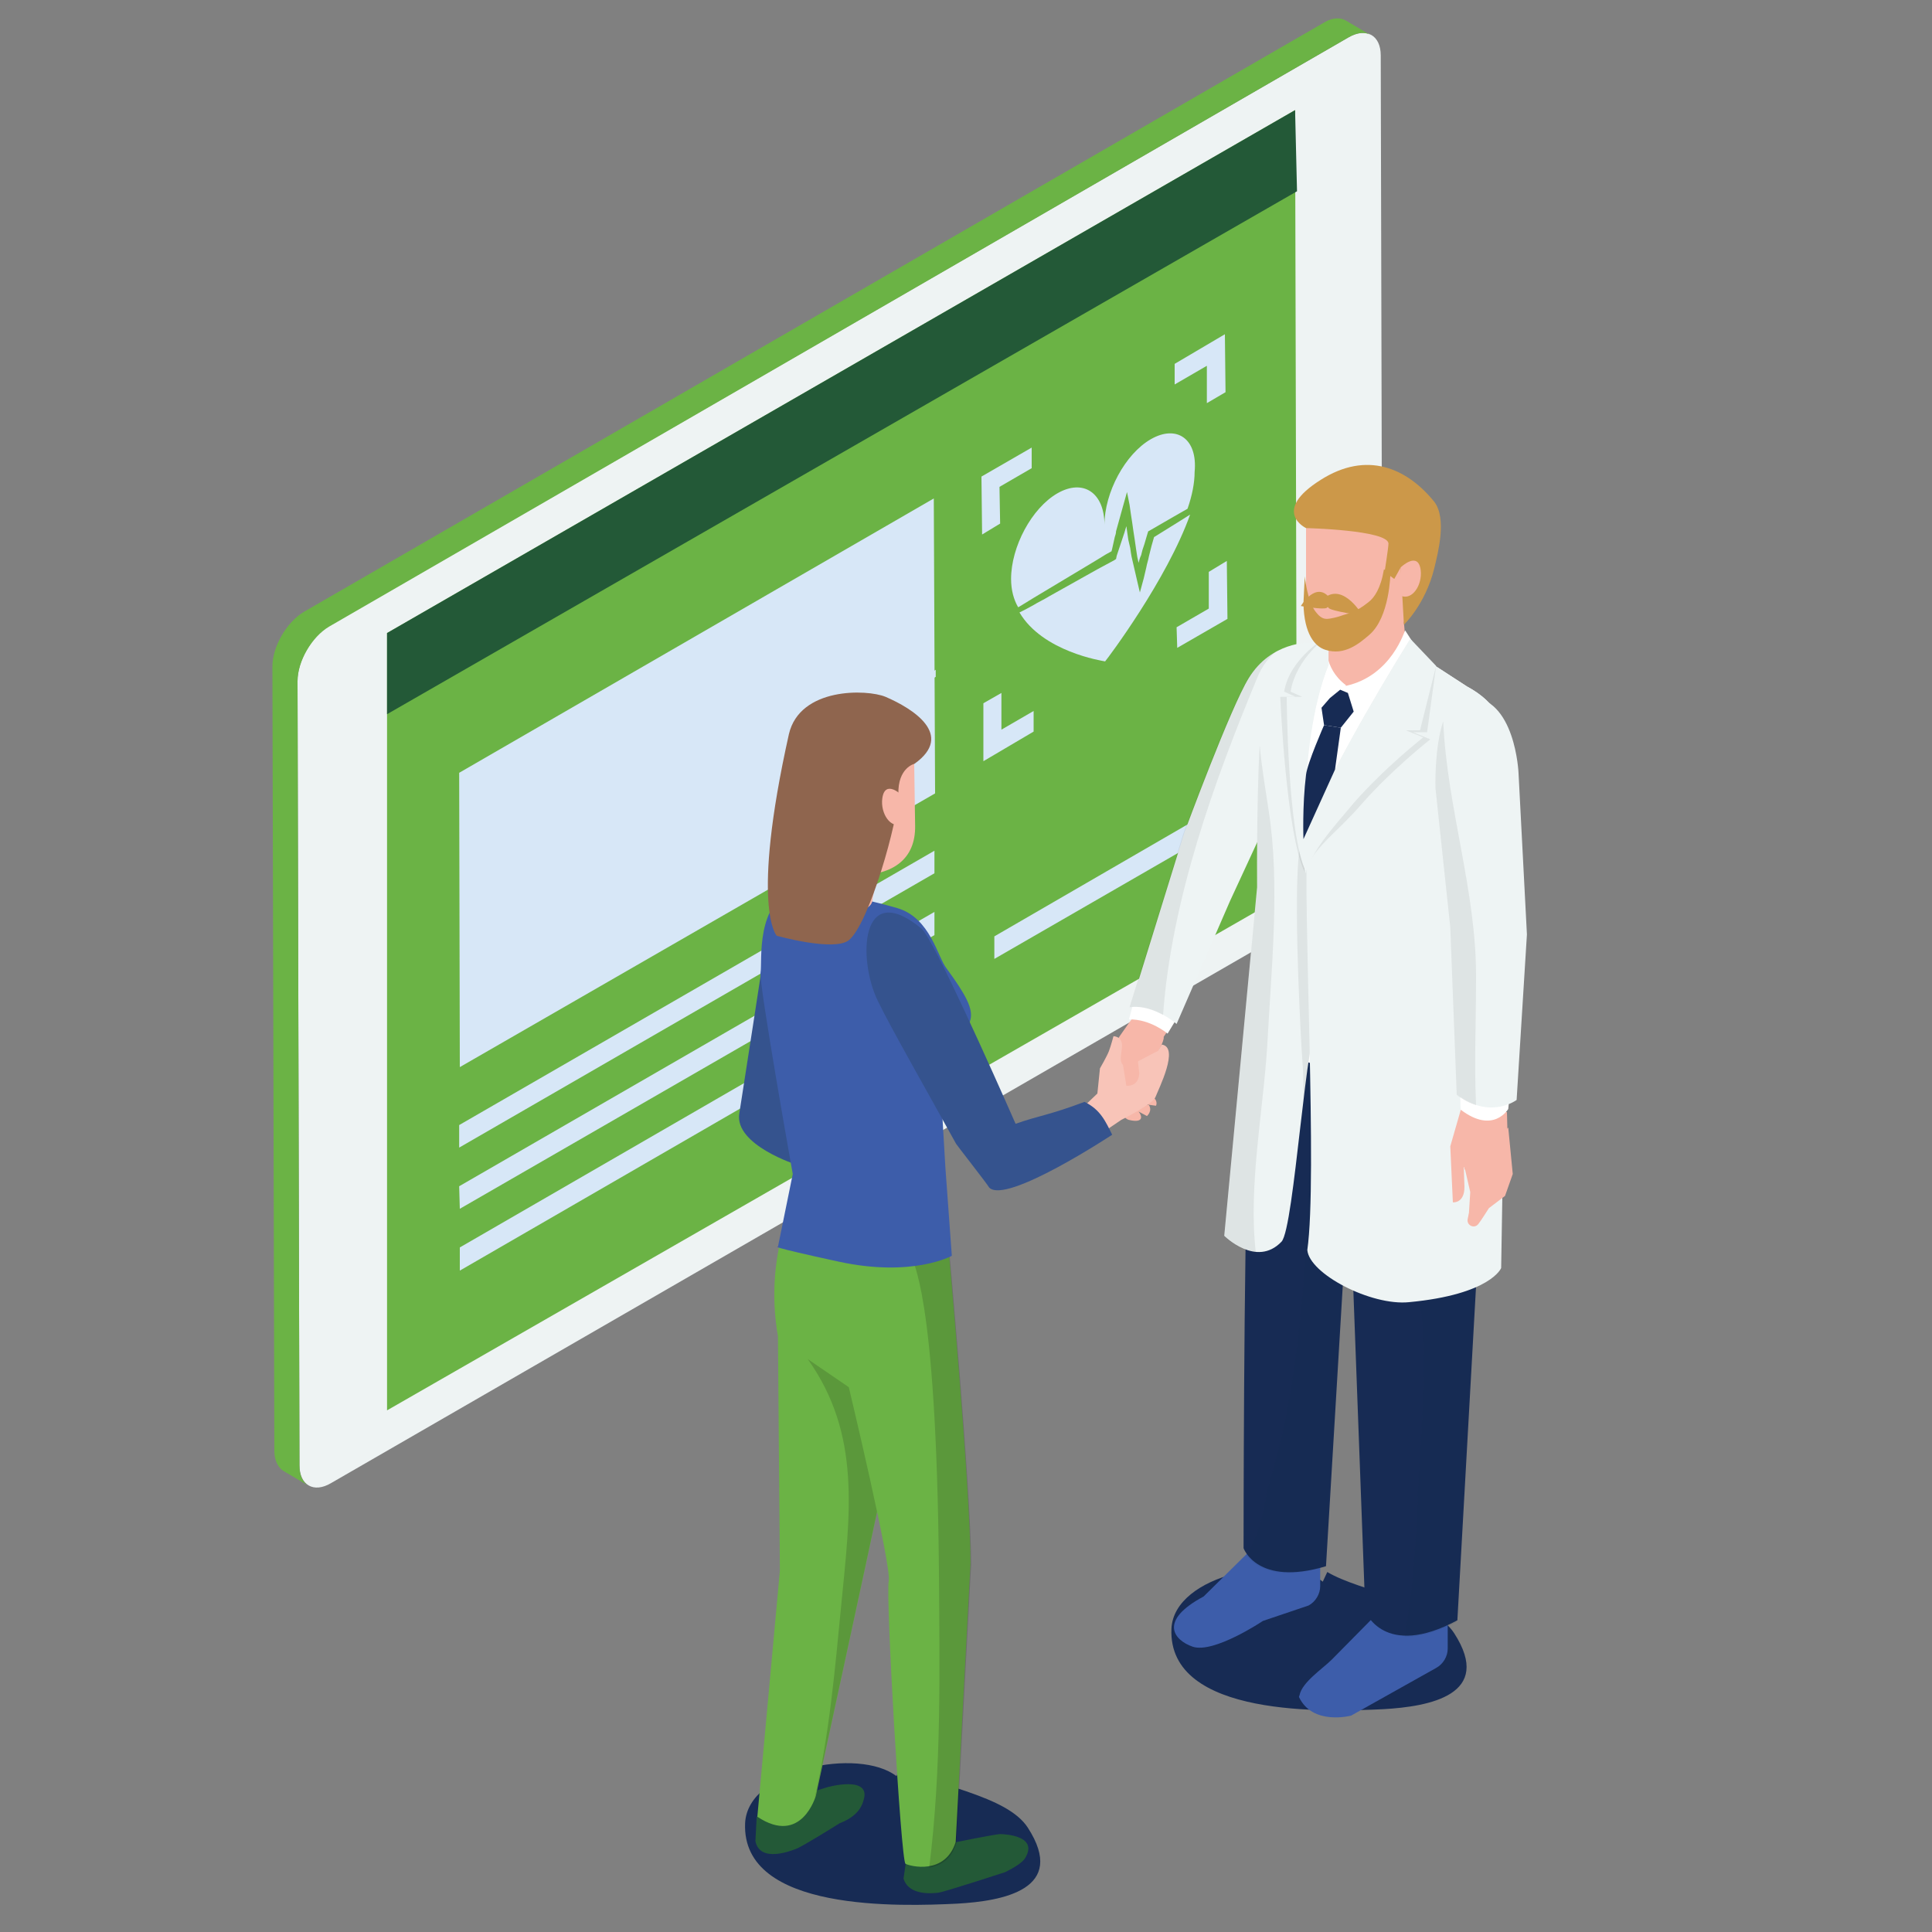 <?xml version="1.0" encoding="utf-8"?>
<!-- Generator: Adobe Illustrator 22.1.0, SVG Export Plug-In . SVG Version: 6.00 Build 0)  -->
<svg version="1.1" id="Layer_1" xmlns="http://www.w3.org/2000/svg" xmlns:xlink="http://www.w3.org/1999/xlink" x="0px" y="0px"
	 viewBox="0 0 300 300" style="enable-background:new 0 0 300 300;" xml:space="preserve">
<rect x="0" y="0" width="300" height="300" fill="#808080" stroke="none"/>
<style type="text/css">
	.st0{enable-background:new    ;}
	.st1{fill:#EEF3F3;}
	.st2{fill:#6BB345;}
	.st3{fill:#235937;}
	.st4{fill:#D7E7F7;}
	.st5{fill:#172B54;}
	.st6{fill:#F7B7A9;}
	.st7{fill:#FFFFFF;}
	.st8{fill:#EEF4F4;}
	.st9{opacity:7.000000e-02;fill:#010101;}
	.st10{fill:#3D5DAA;}
	.st11{opacity:7.000000e-02;fill:#172B54;}
	.st12{fill:#CC9849;}
	.st13{fill:#F8C4B8;}
	.st14{fill:#35538E;}
	.st15{opacity:5.000000e-02;fill:#35538E;}
	.st16{opacity:0.15;fill:#010101;}
	.st17{fill:#8F654E;}
</style>
<g>
	<g>
		<g class="st0">
			<g>
				<path class="st1" d="M209.4,5.8L51.1,97.2c-2.7,1.6-4.9,5.4-4.9,8.5l0.3,121.8c0,3.1,2.2,4.4,4.9,2.8l158.4-91.4
					c2.7-1.6,4.9-5.4,4.9-8.5L214.4,8.6C214.4,5.5,212.2,4.2,209.4,5.8z M60.5,218.4L60.2,98.6l140.2-80.9l0.3,119.8L60.5,218.4z"/>
			</g>
			<path class="st2" d="M205.6,3.5L47.2,95c-2.7,1.6-4.9,5.4-4.9,8.5l0.3,121.8c0,1.5,0.6,2.6,1.4,3.1l3.9,2.3
				c-0.9-0.5-1.4-1.6-1.4-3.1l-0.3-121.8c0-3.1,2.2-6.9,4.9-8.5L209.4,5.8v0c1.4-0.8,2.6-0.9,3.5-0.3L209,3.2
				C208.2,2.7,206.9,2.7,205.6,3.5z"/>
			<g>
				<polygon class="st2" points="60.2,98.6 60.5,218.4 200.7,137.5 200.4,17.7 				"/>
			</g>
		</g>
	</g>
</g>
<g>
	<g>
		<polygon class="st2" points="60.1,98.3 60.1,219 201.4,137.9 201.1,17.1 		"/>
	</g>
	<g>
		<polygon class="st3" points="60.1,98.3 60.1,110.9 201.4,29.7 201.1,17.1 		"/>
	</g>
	<g>
		<g class="st0">
			<g>
				<polygon class="st4" points="71.3,120 71.4,165.7 145.2,123.2 145,77.4 				"/>
			</g>
			<g>
				<path class="st4" d="M138.9,108.1l-1.1-3.4c-0.1-0.2-0.2-0.3-0.5-0.1c-0.2,0.1-0.4,0.4-0.5,0.7l-2.3,10.4l-2.6-18.2
					c0-0.2-0.2-0.3-0.5-0.2c-0.2,0.1-0.4,0.4-0.5,0.7l-3.2,16.5l-7.5,4.3l-5.9,3.4l-1-3.4c-0.1-0.2-0.2-0.3-0.5-0.1
					c-0.2,0.1-0.4,0.4-0.5,0.7l-2.3,10.4l-2.6-18.2c0-0.2-0.2-0.3-0.5-0.2c-0.2,0.1-0.4,0.4-0.5,0.7l-3.2,16.5l-7.5,4.4l-5.9,3.4
					l-1-3.4c-0.1-0.2-0.2-0.3-0.5-0.1c-0.2,0.1-0.4,0.4-0.5,0.7l-2.3,10.4l-2.6-18.2c0-0.2-0.2-0.3-0.5-0.2
					c-0.2,0.1-0.4,0.4-0.5,0.7L79,142.6l-7.5,4.3l0,1.1l7.9-4.6c0.2-0.1,0.4-0.4,0.5-0.7l2.7-14l2.5,17.9c0,0.2,0.2,0.3,0.5,0.2
					c0.2-0.1,0.4-0.4,0.5-0.7l2.5-11.1l0.7,2.2c0.1,0.2,0.2,0.3,0.5,0.1l6.3-3.6l7.9-4.6c0.2-0.1,0.4-0.4,0.5-0.7l2.7-14l2.5,17.9
					c0,0.2,0.2,0.3,0.5,0.2c0.2-0.1,0.4-0.4,0.5-0.7l2.5-11.1l0.7,2.2c0.1,0.2,0.2,0.3,0.5,0.1l6.3-3.6l7.9-4.6
					c0.2-0.1,0.4-0.4,0.5-0.7l2.7-14l2.5,17.9c0,0.2,0.2,0.3,0.5,0.2c0.2-0.1,0.4-0.4,0.5-0.7l2.5-11.1l0.7,2.2
					c0.1,0.2,0.2,0.3,0.5,0.1l6.3-3.6l0-1.1L138.9,108.1z"/>
			</g>
		</g>
		<g>
			<polygon class="st4" points="71.3,174.7 71.3,178.2 145.1,135.6 145.1,132.1 			"/>
		</g>
		<g>
			<polygon class="st4" points="71.3,184.2 71.4,187.7 145.1,145.2 145.1,141.6 			"/>
		</g>
		<g>
			<polygon class="st4" points="71.4,193.7 71.4,197.3 145.1,154.7 145.1,151.1 			"/>
		</g>
		<g>
			<polygon class="st4" points="154.4,145.4 154.4,148.9 192.2,127.1 192.2,123.5 			"/>
		</g>
		<g>
			<g>
				<polygon class="st4" points="187.7,88.8 187.7,94.5 182.7,97.4 182.8,100.6 190.6,96.1 190.5,87.1 				"/>
				<polygon class="st4" points="182.4,56.5 182.4,59.7 187.4,56.8 187.4,62.6 190.3,60.9 190.2,51.9 				"/>
				<polygon class="st4" points="160.2,69.5 152.4,74 152.5,83 155.3,81.3 155.2,75.6 160.2,72.7 				"/>
				<polygon class="st4" points="155.5,113.3 155.5,107.6 152.7,109.2 152.7,118.2 160.5,113.6 160.5,110.4 				"/>
			</g>
			<g>
				<g>
					<path class="st4" d="M179.2,83.4l-0.4,1.4l-0.2,0.8l-0.2,0.8c-0.1,0.6-0.3,1.1-0.4,1.7l-0.4,1.7L177,92l-0.4-1.7
						c-0.1-0.4-0.2-0.9-0.3-1.3l-0.3-1.3l-0.3-1.3l-0.1-0.6l-0.1-0.7l-0.3-1.3l-0.1-0.7l-0.1-0.7l-0.1-0.7l-0.3,1
						c-0.1,0.3-0.2,0.6-0.3,0.9l-0.3,0.9l-0.3,0.9l-0.3,0.9l-0.1,0.5l-0.3,0.2l-1.3,0.7l-1.3,0.7l-2.5,1.4l-2.5,1.4l-2.5,1.4
						c-0.8,0.5-1.7,0.9-2.5,1.4l-1.3,0.7l-0.8,0.4c3.6,6.1,12.8,7.5,13.3,7.6c0.5-0.6,9.6-12.7,13.2-22.8l-1.9,1.2L179.2,83.4z"/>
				</g>
				<g>
					<path class="st4" d="M178.7,68.2c-4,2.3-7.2,8.3-7.2,13.3c0-5-3.3-7.2-7.3-4.9c-4,2.3-7.2,8.3-7.2,13.3c0,1.7,0.4,3.2,1.1,4.4
						l1-0.6l1.3-0.8c0.8-0.5,1.7-1,2.5-1.5l2.5-1.5l2.5-1.5l2.5-1.5l1.3-0.8l0.9-0.5l0.1-0.4l0.2-0.9l0.2-0.9
						c0.1-0.3,0.2-0.6,0.2-0.9l0.5-1.8l0.5-1.8l0.7-2.5l0.4,2l0.1,0.7l0.1,0.7l0.2,1.3l0.1,0.7l0.1,0.7l0.2,1.3l0.1,0.7l0.1,0.7
						l0.2,1.3l0.2,0.9c0.1-0.4,0.2-0.8,0.4-1.2l0.2-0.8l0.3-0.9l0.5-1.7l0.1-0.3l0.2-0.1l3.8-2.2l2.1-1.2c0.7-2,1.1-4,1.1-5.7
						C186,68.1,182.7,65.9,178.7,68.2z"/>
				</g>
			</g>
		</g>
	</g>
</g>
<path class="st5" d="M206.1,244.1l-0.7,1.5c-5.8-4.5-23.1-1.2-23.5,7.3c-0.6,13.9,24.4,12.9,32.9,12.5c7.1-0.4,17.2-2.2,11-11.8
	C222.5,248.5,211.3,247.2,206.1,244.1z"/>
<path class="st5" d="M139.9,274.3l-0.7,1.5c-5.8-4.5-23.1-1.2-23.5,7.3c-0.6,13.9,24.4,12.9,32.9,12.5c7.1-0.4,17.2-2.2,11-11.8
	C156.3,278.7,145.1,277.4,139.9,274.3z"/>
<g>
	<g>
		<g>
			<path class="st6" d="M176.5,155.4l-0.8,2.9c0,0-3.6,4.9-3.7,5.8c-0.1,0.8,1.2,9.3,3.3,9.8c2.1,0.5,2.2-0.4,1.5-1.3l1.3,0.7
				c0,0,0.9-0.8,0.3-1.7l-1.1-0.2l2.2,0.3c0,0,0.4-0.7-0.5-1.4l-0.2-5.1l0.9-1.7c0,0,1.1-1.8,1-2.5l2-3
				C182.7,157.9,182.3,153.8,176.5,155.4z"/>
			<path class="st7" d="M175.9,156.1l-0.6,2.2c3.3-0.1,6,2.2,6,2.2l1.4-2.3C179.9,154.8,175.9,156.1,175.9,156.1z"/>
			<path class="st8" d="M201.7,115.7c-3.4-0.2,1.6-15.9,1.6-15.9s-5.9-0.2-9.4,5.5c-2.8,4.5-10,24-10,24l-8.4,27.1
				c3.7-0.5,7.2,2.6,7.2,2.6l8.3-19.1l6.2-13.4l7.5-11.1C203.7,115.7,202.7,115.8,201.7,115.7z"/>
			<path class="st9" d="M193.8,105.3c-2.8,4.5-10,24-10,24l-8.4,27.1c2-0.3,3.9,0.5,5.2,1.2c1.3-18,8-36.4,14.6-52.3
				c0.7-1.8,1.8-3.2,3-4.2C196.7,102,195.1,103.3,193.8,105.3z"/>
			<path class="st10" d="M206.8,257.7c-1.4,1.4-4.6,3.5-5,5.5l-0.1,0.3c2.1,4.5,8.1,2.9,8.1,2.9L223,259c1.1-0.6,1.8-1.8,1.8-3v-4.3
				l-10.5-1.6L206.8,257.7z"/>
			<path class="st10" d="M186.9,247.9c-7.1,3.8-4.6,6.8-1.7,7.8c3.3,1.1,10.9-4,10.9-4l7.1-2.4c1.1-0.6,1.8-1.8,1.8-3v-4.3
				l-10.5-1.6L186.9,247.9z"/>
			<path class="st5" d="M201.8,160.4c-3.2-1.6-4.7,0.4-8-1.6c0,0,0.2,15.3,0,19.4c-0.7,16.3-0.7,62.2-0.7,62.2s2.1,6,12.8,2.8
				l3.6-60.2l2.5,67.2c0,0,2.9,7.5,14.3,1.4l5-89.4C231,162.5,210.5,164.7,201.8,160.4z"/>
			<path class="st11" d="M201.8,160.4c-2.6-1.3-4-0.3-6.2-0.8c4.9,3.2,8.2,8.6,7.9,16.3c-0.6,17.9-1.2,37.6-6.7,55.3
				c-0.2,0.9-0.3,1.8-0.5,2.7c-0.5,2.8-1.5,5.3-2.8,7.6c1.2,1.6,4.4,4.2,12.2,1.8l2.6-42.4c0-5.9,0.3-11.8,0.8-17.7
				c0-0.2,0.3-1.1,0.6-2c4.4,4,7.7,9.2,9.4,14.9c3.4,11.6,1.6,22.9,1.1,34.7c-0.3,8.1-0.8,15.8-2.1,23.4c2,0,4.6-0.5,8-2.3l5-89.4
				C231,162.5,210.5,164.7,201.8,160.4z"/>
			<path class="st7" d="M227.8,106.6l-9.4-6.1l-5.8-1h-5c-0.2,0.7-0.7,1.3-1.4,1.9c-2.4,1.7-5.1,2.7-7.9,3.6c-2,10.4-1.3,20.3-1,31
				c0.3,8.5-0.1,17-1.3,25.4c2.4,1.9,7.1,4.3,15.7,5.4c15.6,2.1,16.4-5,16.4-5l6-43.9C234.5,112.8,232.3,109,227.8,106.6z"/>
			<path class="st8" d="M196.5,108.2c-1.5,4.8-1.3,29.6-1.3,29.6l-5.1,54.1c0,0,5,5,8.9,0.9c2-2.2,3.8-33.7,5.9-34.8
				c-0.1-7.9-0.1-15.8-0.1-23.7c0-5.9-2.1,3-2.4-2.9c-0.3-5.9-1-22.9,4.1-31.9C199.7,99.5,198.1,103.3,196.5,108.2z"/>
			<path class="st9" d="M204.8,134.3c0-5.9-2.1,3-2.4-2.9c0-0.8-0.1-1.7-0.1-2.8c-0.3,1.6-0.6,3.3-0.7,5c-0.7,8.9,0.5,29.4,0.6,30.6
				c0.2,2.3,0.2,4.7,0.2,7c0.8-6.8,1.6-12.8,2.5-13.2C204.8,150.1,204.8,142.2,204.8,134.3z"/>
			<path class="st9" d="M195.6,115.7c-0.5,9-0.4,22.2-0.4,22.2l-5.1,54.1c0,0,2.3,2.2,4.9,2.5c-1.2-10.4,1.2-22.2,1.8-32.5
				c0.6-11.6,2-24.6,0.2-36.1C196.5,122.5,195.9,119.1,195.6,115.7z"/>
			<path class="st8" d="M227.8,106.6l-8-5.2c-1.7,2.8-3.5,5.5-5.3,8.3c-1.5,2.2-11.4,20.3-11.4,20.3s0-0.2,0-0.5
				c0,0.1-0.1,0.2-0.1,0.3c-0.7,11.3,1.6,53.1,0,64.3c0.3,3.7,9.9,8.7,15.8,8.1c12.7-1.2,14.3-5.3,14.3-5.3l1.3-78.9
				C234.5,112.8,232.3,109,227.8,106.6z"/>
			<path class="st6" d="M227.2,170.7l0.2,10.9l0,0c0.8-0.1,1.7-0.2,2.5-0.2c0.3,0,0.7,0,1,0c1.4-0.3,1.9-0.4,3.3-0.6l-0.2-8.1
				L227.2,170.7z"/>
			<path class="st6" d="M227.5,170l-2.3,8l0.4,8.7c0,0,1.8,0.2,1.8-2.4l-0.1-3l1.8-1.3L227.5,170z"/>
			<path class="st7" d="M233.9,169.3c-2.3,0.9-5.2,0.8-7.2-0.7l0.1,3.7c5.1,3.9,7.4-0.1,7.4-0.1l0.3-3l0,0
				C234.4,169.3,234.1,169.3,233.9,169.3z"/>
			<path class="st8" d="M228,108.2c-5.6,0-5,14.2-5,14.2l2.3,21.6l1,26c5.1,3.9,9.2,0.8,9.2,0.8l1.6-25.7l-1.3-25
				C235.8,120,235.3,108.2,228,108.2z"/>
			<path class="st9" d="M224.1,112c-1.4,4.2-1.2,10.4-1.2,10.4l2.3,21.6l1,26c1,0.8,2,1.3,3,1.6c-0.3-6.4,0-12.9,0-19.6
				C229.3,138.4,224.7,125.6,224.1,112z"/>
			<path class="st6" d="M206,91v10.2c0,3.4,2.8,6.2,6.2,6.2c3.4,0,6.2-2.8,6.2-6.2L217.5,91H206z"/>
			<path class="st6" d="M227.4,181.2l0.9,3.9l-0.2,3.2l-0.2,1c-0.2,1,1.1,1.6,1.7,0.7c0.2-0.2,1.6-2.4,1.6-2.4l2.5-1.9l1.2-3.4
				l-0.7-7.2L227.4,181.2z"/>
			<path class="st7" d="M209,106.5l1.5,4.8c0,0,7.1-1.2,10.4-9.2l-2.7-4.2C218.1,97.8,216.2,104.9,209,106.5z"/>
			<path class="st7" d="M206,99.8c-2.4,2.4-0.8,10-0.8,10c0.8-1.3,3.8-3.4,3.8-3.4C205.4,103.7,206,99.8,206,99.8z"/>
			<path class="st9" d="M223,103.4l-4-4.2c-5.3,8.5-14,23.4-16.7,31.4c-0.5,1.4,0.3,4.8,0.3,4.8c1.4-3.9,4.9-6,8.7-10.4
				c4.8-5.5,10.8-10.2,10.8-10.2l-2.7-1.1h2.2L223,103.4z"/>
			<path class="st8" d="M223,103.4l-4-4.2c-5.3,8.5-14,23.4-16.7,31.4c-0.5,1.4,0.4,5,0.4,5c1.4-3.9,3.7-6.4,7.5-10.9
				c4.8-5.5,10.8-10.2,10.8-10.2l-2.7-1.1h2.2L223,103.4z"/>
			<path class="st9" d="M199.4,107.4l1.8,0.8h-2.4c0,0,0.9,21.4,3.8,27.2c0,0-1.4-19.5,3.7-32.2v-4.5
				C206.3,98.7,200.3,102,199.4,107.4z"/>
			<path class="st8" d="M200.4,107.4l1.8,0.8h-2.4c0,0,0.1,21.4,3,27.2c0,0-1.5-19.5,3.5-32.2v-4.5
				C206.3,98.7,201.3,102,200.4,107.4z"/>
			<path class="st6" d="M202.8,93.2c0,5.3,2.7,7.6,7.7,7.6c0,0,9.3-2.9,9.3-8.1l1-9.6l-18-3.2V93.2z"/>
			<path class="st12" d="M205.1,74.5c-7.8,4.9-2.3,7.5-2.3,7.5s12.7,0.3,12.8,2.4c0,0.6-0.6,4.4-0.6,4.4l1.5,1.1l1-1.8L218,97
				c0,0,3.3-3.1,4.7-8.7c0.6-2.5,2-7.8,0-10.4C218.4,72.6,212.2,70,205.1,74.5z"/>
			<path class="st6" d="M217.5,88.1v4.4c1.8,0.8,3.4-1.7,3.1-4C220.2,85.5,217.5,88.1,217.5,88.1z"/>
			<polygon class="st5" points="208.1,107.1 206.5,108.4 205.2,109.9 205.6,112.6 208.2,113 210.2,110.5 209.3,107.6 			"/>
			<path class="st5" d="M202.8,120.3c-0.6,4.9-0.4,10-0.4,10l4.9-10.8l0.9-6.5l-2.6-0.4C205.6,112.6,203,118.5,202.8,120.3z"/>
			<path class="st13" d="M180.4,162.2l-0.6,1c-1.5,0.7-4.3,2.4-5,2.3c-1.4-0.2-0.4-2.4-0.6-3.5c-0.2-1.1-1.3-1.1-1.3-1.1
				s-0.4,1.5-0.7,2.3c-0.3,0.8-1.4,2.7-1.4,2.7l-0.4,3.9l-2.4,2.3l3.3,3.7l2.8-1.9c0,0,4.8-2.4,5.3-3.5
				C179.9,169.1,183.2,162.6,180.4,162.2z"/>
			<path class="st6" d="M174.4,165.5l0.5,3.1c2.1,0.1,2-2,2-2l-0.2-1.8c0-0.4,0.3-0.6,0.6-0.8c3-1.2,3.3-3.1,3.3-3.1s-4.8,0.7-6.3,2
				C174,163.2,174.4,165.4,174.4,165.5z"/>
		</g>
	</g>
</g>
<path class="st12" d="M212.5,93.5c-2,1.6-3,1.7-3.9,2c-0.8,0.3-2,0.6-2.6,0.6c-0.8,0-1.3-0.6-1.7-1.1c-1.3-1.6-1.7-5.5-1.7-5.5
	l-0.2,4.2c0.1,4.8,1.8,6.7,3.4,7.2c3,1,5.4-1.1,6.8-2.3c3.2-2.7,3.3-9.5,3.3-9.5l-1-0.7C214.4,91.4,213.4,92.8,212.5,93.5z"/>
<path class="st12" d="M205.7,92.8c-0.3,0.2,0.2,1.1,0.6,1.6c0.4,0.5,5.3,1.2,5.3,1.2S208.7,90.5,205.7,92.8z"/>
<path class="st12" d="M202,94.1c0,0,3.4,0.6,4,0.3c0.6-0.4,0.8-1.1,0.6-1.4C204.4,90,202,94.1,202,94.1z"/>
<g>
	<g>
		<path class="st14" d="M119.8,140.4c0,0-1.8,12-5,32.5c-0.8,4.9,9,8,9,8l-0.2-13.2L119.8,140.4z"/>
		<path class="st15" d="M121.3,151.1c-0.8,8.7-2.5,17.1-5.1,25.4c2.5,2.7,7.6,4.4,7.6,4.4l-0.2-13.2L121.3,151.1z"/>
		<path class="st3" d="M155.3,284.8c-0.7,0-6.6,1.2-6.6,1.2l-7.8,1.6l-0.6,4.1c0.8,2.7,4.5,2.3,5.4,2.2c0.9-0.1,10.4-3.2,10.4-3.2
			c1.4-0.7,2.7-1.5,3.1-2.2C161.3,285,155.9,284.8,155.3,284.8z"/>
		<path class="st3" d="M128.2,277.6c-0.6,0.2-3.5,1.1-3.5,1.1l-7.2,3.4l-0.2,3.8c0.7,3.4,5.5,1.5,6.3,1.2c0.9-0.3,6.8-4,6.8-4
			c2.9-1.1,3.5-2.8,3.7-3.6C135.3,275.7,128.7,277.4,128.2,277.6z"/>
		<path class="st2" d="M122.3,188.8c-2.1,6-2.6,12.5-1.5,18.7l0.3,36.4l-3.5,38.2c6.9,4.6,9.1-3.3,9.1-3.3l7.5-34.7l10.7-49.9
			l-21.7-8L122.3,188.8z"/>
		<path class="st16" d="M124.8,209c-0.9,0.2,1.4,2.2,0.6,2c8.4,11.8,6.6,24.1,5.2,38.5c-0.9,9.2-1.8,19.8-4.1,29.7
			c0.1-0.3,0.2-0.5,0.2-0.5l7.5-34.7l8.1-37.8c-5.1,1-10.2,1.7-15.3,2.7C126.1,209.2,125.4,209.2,124.8,209z"/>
		<path class="st2" d="M138.7,197.2L122,208.7l9.8,6.7c0,0,6.7,28,6.2,30.1c-0.5,2.2,1.9,43.5,2.6,43.9c0.7,0.4,6.2,1.8,7.8-3.4
			l2.3-43.3c0-11.6-3.6-50.9-3.6-50.9L138.7,197.2z"/>
		<path class="st16" d="M141.8,195.3c-0.4,1.1,3.6,3.5,4,48.9c0.1,15.4,0.4,30.5-1.5,45.7c0,0,0,0,0,0.1c1.7-0.3,3.4-1.2,4.2-3.8
			l2.3-43.3c0-11.6-3.6-50.9-3.6-50.9L141.8,195.3z"/>
		<path class="st10" d="M139.3,141c-8-2.3-15.5-3.1-15.5-3.1c-6.6,2-5.4,11.5-5.7,13.1c-0.3,1.6,5,31.3,5,31.3l-2.3,11.3
			c0,0-2.1-0.2,9.4,2.3c11.5,2.5,17.6-0.9,17.6-0.9l-1-13.7l-0.9-15.3c0,0,3.8-3.8,4.8-7.7c0.4-1.7-0.7-3.8-3.7-7.9
			C145.6,148.7,144.5,142.5,139.3,141z"/>
		<path class="st14" d="M168.4,171.1c-5.6,2.1-7,2.1-10.7,3.4c-3.3-7.5-12.8-28.8-14.6-30.3c-9.6-7.9-9.9,4.9-6.8,11.2
			c1.8,3.8,8.3,15.2,12.1,22.1c-0.1,0,4.8,6.2,5.2,6.9c2.6,2.7,19.1-8.2,19.1-8.2C171.7,174.2,170.9,172.3,168.4,171.1z"/>
		<path class="st6" d="M125.7,138.2c0,3.4,9.9,4.8,9.8,1.3l2.4-12.7l-11.5,0.1L125.7,138.2z"/>
		<path class="st6" d="M122.9,118.2l1.2,9.7c0.1,5.2,9.4,8,9.4,8c5-0.1,8.7-2.4,8.6-7.7l-0.2-13.4L122.9,118.2z"/>
		<path class="st17" d="M137.5,108.2c-2.9-1.2-13.3-1.5-15,5.8c-6,26.9-1.9,31.3-1.9,31.3s8.9,2.5,11.2,0.7
			c3.2-2.6,7.7-18.7,7.7-22.7c-0.1-4.1,2.5-4.7,2.5-4.7C148.3,114.1,141.7,110,137.5,108.2z"/>
		<path class="st6" d="M137,124c-0.3,2.3,1.3,4.8,3.1,3.9l-0.1-4.4C140.1,123.5,137.4,120.9,137,124z"/>
	</g>
</g>
</svg>
